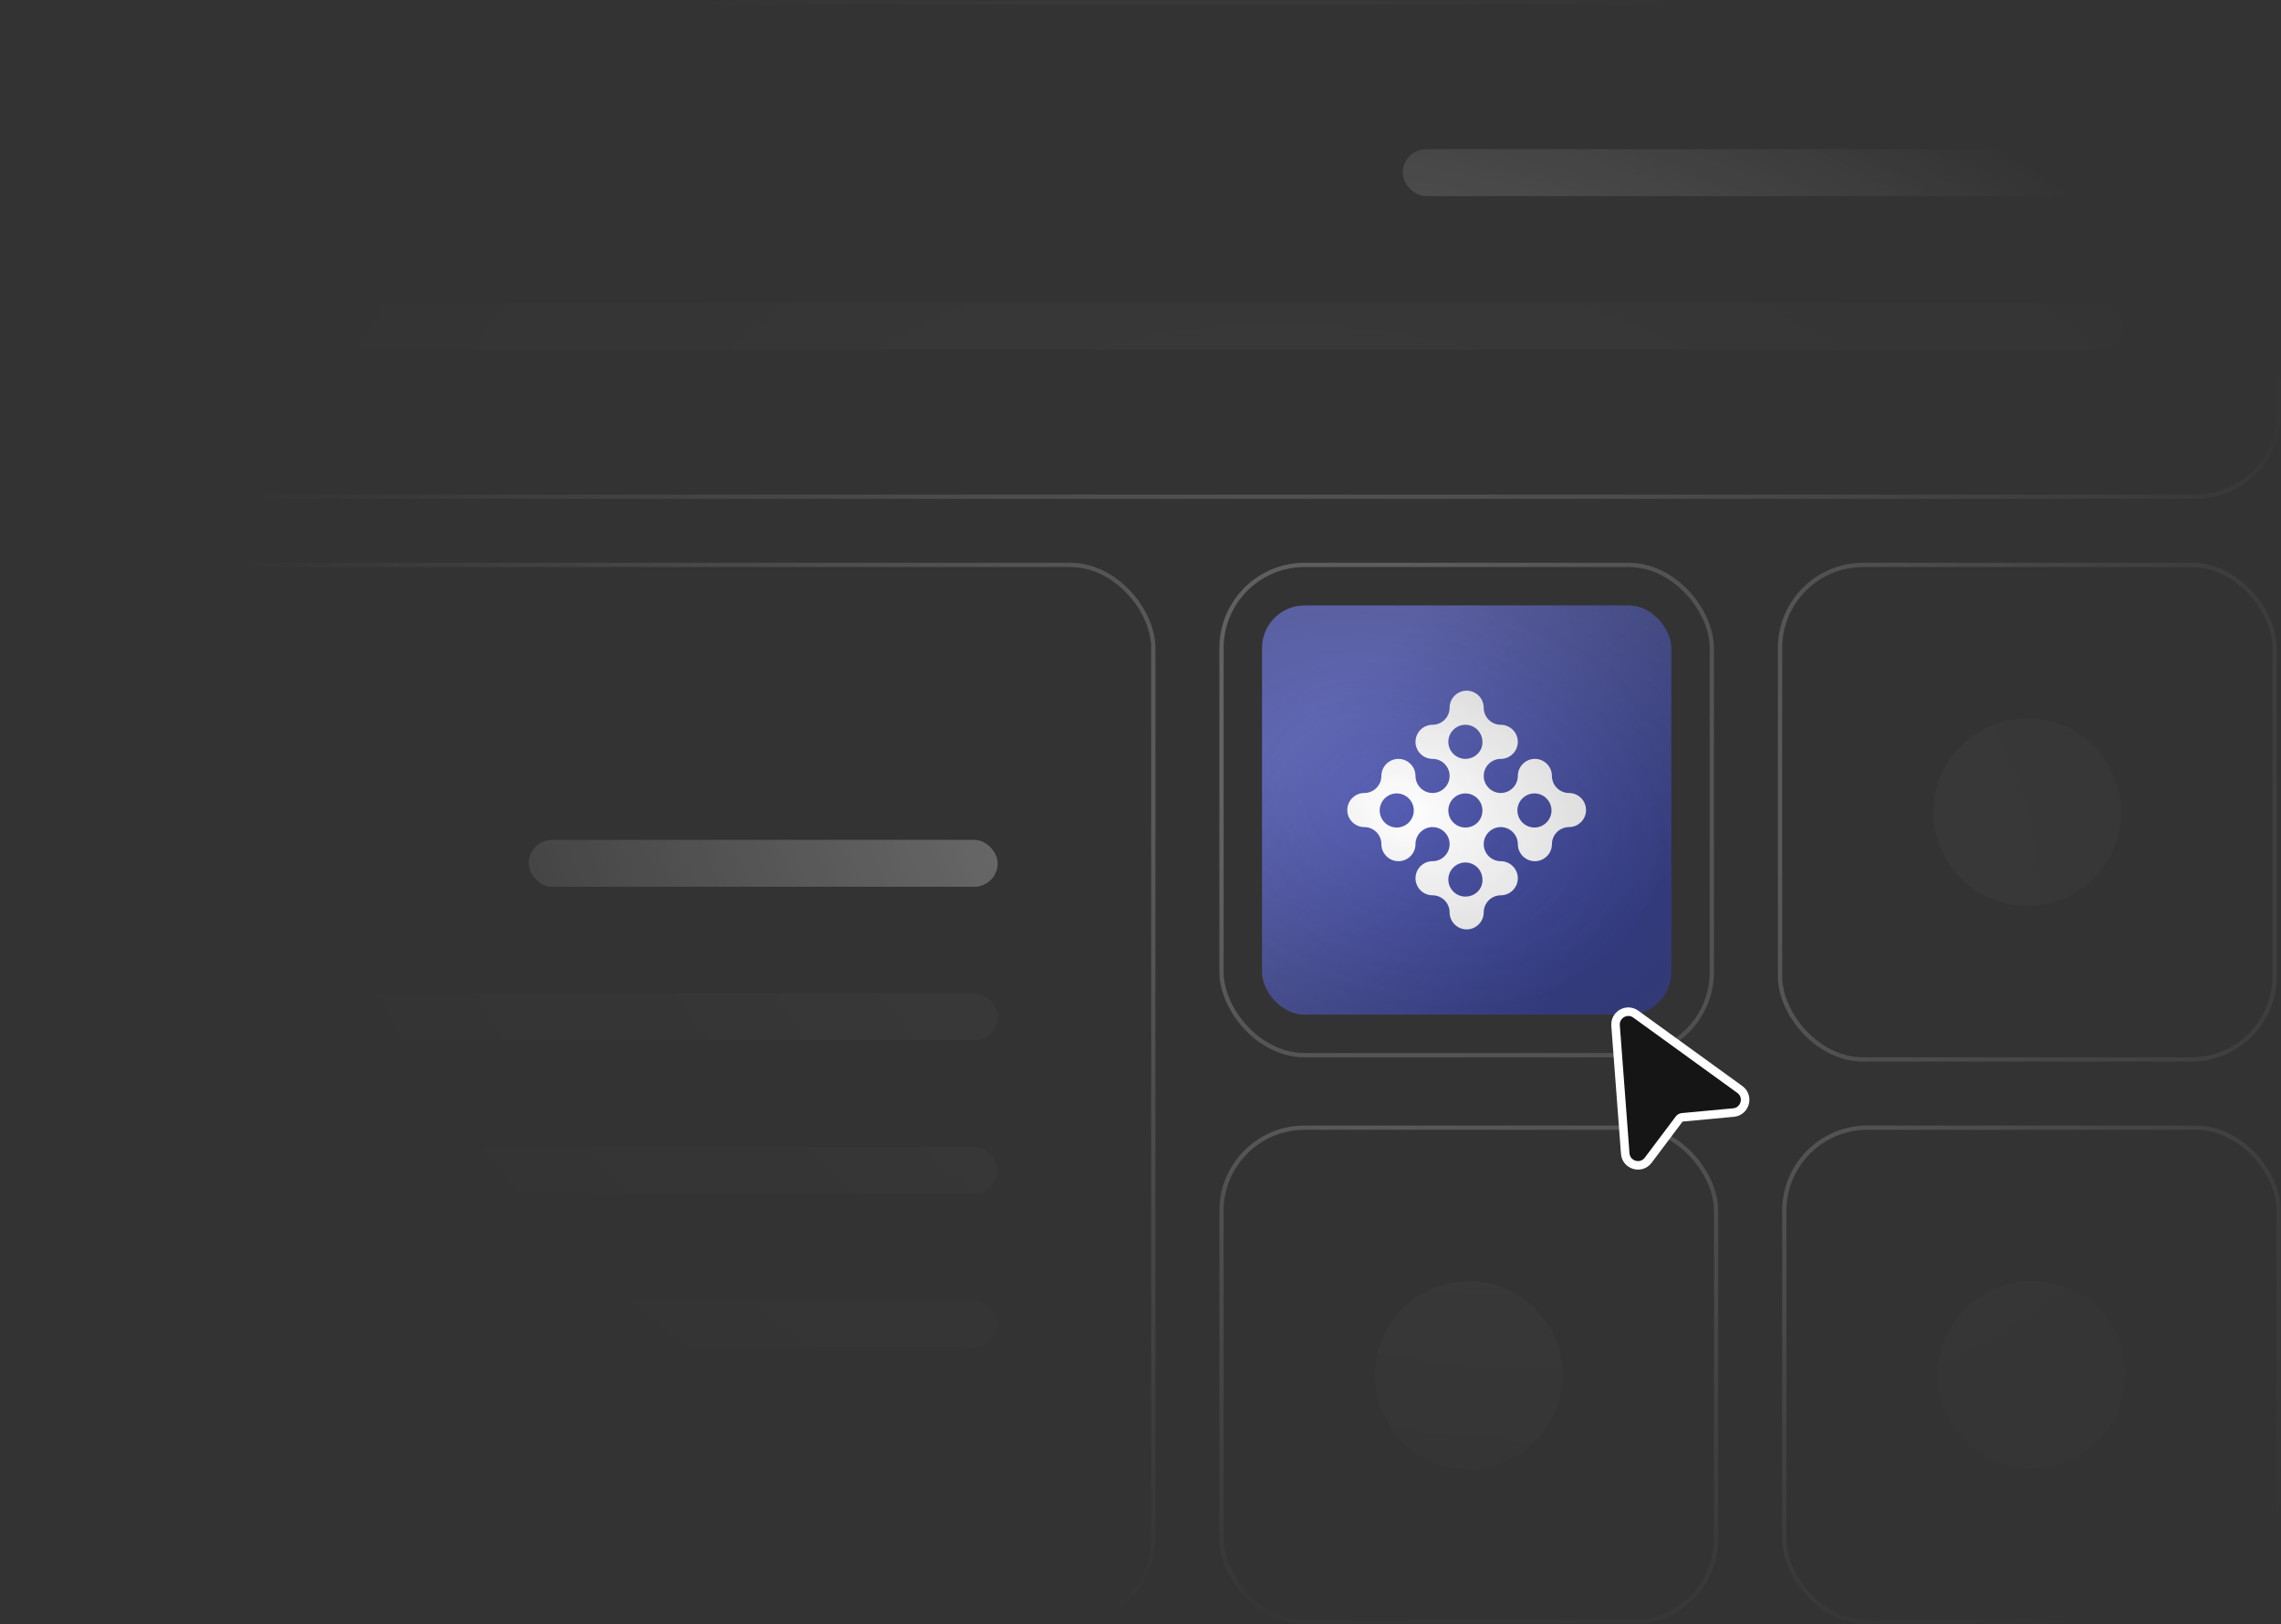 <svg width="535" height="381" viewBox="0 0 535 381" fill="none" xmlns="http://www.w3.org/2000/svg">
<rect x="0" y="0" width="535" height="381" fill="#333333" stroke="none"/>
<mask id="mask0_206_513" style="mask-type:alpha" maskUnits="userSpaceOnUse" x="0" y="0" width="535" height="381">
<rect width="535" height="381" rx="20" fill="url(#paint0_radial_206_513)"/>
</mask>
<g mask="url(#mask0_206_513)">
<rect x="0.5" y="0.5" width="534" height="116" rx="19.5" stroke="url(#paint1_linear_206_513)" stroke-opacity="0.5"/>
<rect x="329" y="35" width="169" height="11" rx="5.5" fill="white" fill-opacity="0.4"/>
<rect x="37" y="71" width="461" height="11" rx="5.5" fill="white" fill-opacity="0.05"/>
<rect x="0.5" y="132.5" width="270" height="248" rx="19.5" stroke="url(#paint2_linear_206_513)" stroke-opacity="0.5"/>
<rect x="124" y="197" width="110" height="11" rx="5.5" fill="white" fill-opacity="0.4"/>
<rect x="45" y="233" width="189" height="11" rx="5.5" fill="white" fill-opacity="0.05"/>
<rect x="45" y="269" width="189" height="11" rx="5.5" fill="white" fill-opacity="0.05"/>
<rect x="45" y="305" width="189" height="11" rx="5.5" fill="white" fill-opacity="0.05"/>
<rect x="286.5" y="132.5" width="115" height="115" rx="19.5" stroke="url(#paint3_linear_206_513)" stroke-opacity="0.5"/>
<rect x="296" y="142" width="96" height="96" rx="10" fill="url(#paint4_linear_206_513)"/>
<path d="M368 186C365.8 186 364 184.2 364 182C364 179.8 362.2 178 360 178C357.8 178 356 179.8 356 182C356 184.2 354.2 186 352 186C349.8 186 348 184.2 348 182C348 179.8 349.8 178 352 178C354.2 178 356 176.2 356 174C356 171.8 354.2 170 352 170C349.8 170 348 168.2 348 166C348 163.8 346.2 162 344 162C341.8 162 340 163.8 340 166C340 168.2 338.2 170 336 170C333.8 170 332 171.8 332 174C332 176.2 333.8 178 336 178C338.2 178 340 179.8 340 182C340 184.2 338.2 186 336 186C333.8 186 332 184.2 332 182C332 179.8 330.2 178 328 178C325.8 178 324 179.8 324 182C324 184.2 322.2 186 320 186C317.8 186 316 187.8 316 190C316 192.2 317.8 194 320 194C322.2 194 324 195.8 324 198C324 200.2 325.8 202 328 202C330.2 202 332 200.2 332 198C332 195.8 333.8 194 336 194C338.2 194 340 195.8 340 198C340 200.2 338.2 202 336 202C333.8 202 332 203.8 332 206C332 208.2 333.8 210 336 210C338.2 210 340 211.8 340 214C340 216.2 341.8 218 344 218C346.2 218 348 216.2 348 214C348 211.8 349.8 210 352 210C354.2 210 356 208.2 356 206C356 203.8 354.2 202 352 202C349.8 202 348 200.2 348 198C348 195.8 349.8 194 352 194C354.2 194 356 195.8 356 198C356 200.2 357.8 202 360 202C362.2 202 364 200.2 364 198C364 195.8 365.8 194 368 194C370.2 194 372 192.2 372 190C372 187.8 370.2 186 368 186ZM327.6 194.1C325.4 194.1 323.6 192.3 323.6 190.1C323.6 187.9 325.4 186.1 327.6 186.1C329.8 186.1 331.6 187.9 331.6 190.1C331.6 192.3 329.8 194.1 327.6 194.1ZM343.7 210.3C341.5 210.3 339.7 208.5 339.7 206.3C339.7 204.1 341.5 202.3 343.7 202.3C345.9 202.3 347.7 204.1 347.7 206.3C347.8 208.5 346 210.3 343.7 210.3ZM343.7 194.1C341.5 194.1 339.7 192.3 339.7 190.1C339.7 187.9 341.5 186.1 343.7 186.1C345.9 186.1 347.7 187.9 347.7 190.1C347.7 192.3 346 194.1 343.7 194.1ZM343.7 178C341.5 178 339.7 176.2 339.7 174C339.7 171.8 341.5 170 343.7 170C345.9 170 347.7 171.8 347.7 174C347.8 176.1 346 178 343.7 178ZM359.9 194.1C357.7 194.1 355.9 192.3 355.9 190.1C355.9 187.9 357.7 186.1 359.9 186.1C362.1 186.1 363.9 187.9 363.9 190.1C363.9 192.3 362.1 194.1 359.9 194.1Z" fill="white"/>
<rect x="417.5" y="132.5" width="116" height="116" rx="19.5" stroke="url(#paint5_linear_206_513)" stroke-opacity="0.5"/>
<circle cx="475.5" cy="190.5" r="22" fill="white" fill-opacity="0.05"/>
<rect x="286.5" y="264.5" width="116" height="116" rx="19.5" stroke="url(#paint6_linear_206_513)" stroke-opacity="0.5"/>
<circle cx="344.5" cy="322.5" r="22" fill="white" fill-opacity="0.05"/>
<rect x="418.5" y="264.5" width="116" height="116" rx="19.5" stroke="url(#paint7_linear_206_513)" stroke-opacity="0.5"/>
<circle cx="476.5" cy="322.5" r="22" fill="white" fill-opacity="0.05"/>
</g>
<path d="M378.925 240.534C378.734 237.987 381.608 236.381 383.676 237.878L408.067 255.538C410.31 257.162 409.342 260.698 406.586 260.956L394.55 262.078C394.269 262.105 394.013 262.248 393.843 262.473L386.582 272.137C384.919 274.351 381.401 273.322 381.192 270.561L378.925 240.534Z" fill="#151515" stroke="white" stroke-width="2"/>
<defs>
<radialGradient id="paint0_radial_206_513" cx="0" cy="0" r="1" gradientUnits="userSpaceOnUse" gradientTransform="translate(329.5 190) rotate(107.984) scale(200.811 281.978)">
<stop stop-color="#151515"/>
<stop offset="1" stop-color="#151515" stop-opacity="0"/>
</radialGradient>
<linearGradient id="paint1_linear_206_513" x1="0" y1="0" x2="48.838" y2="223.32" gradientUnits="userSpaceOnUse">
<stop stop-color="white" stop-opacity="0.6"/>
<stop offset="1" stop-color="white" stop-opacity="0.4"/>
</linearGradient>
<linearGradient id="paint2_linear_206_513" x1="0" y1="132" x2="248.11" y2="402.032" gradientUnits="userSpaceOnUse">
<stop stop-color="white" stop-opacity="0.6"/>
<stop offset="1" stop-color="white" stop-opacity="0.4"/>
</linearGradient>
<linearGradient id="paint3_linear_206_513" x1="286" y1="132" x2="402" y2="248" gradientUnits="userSpaceOnUse">
<stop stop-color="white" stop-opacity="0.6"/>
<stop offset="1" stop-color="white" stop-opacity="0.4"/>
</linearGradient>
<linearGradient id="paint4_linear_206_513" x1="376.66" y1="222.66" x2="316.289" y2="159.814" gradientUnits="userSpaceOnUse">
<stop stop-color="#333C91"/>
<stop offset="1" stop-color="#656DC2"/>
</linearGradient>
<linearGradient id="paint5_linear_206_513" x1="417" y1="132" x2="534" y2="249" gradientUnits="userSpaceOnUse">
<stop stop-color="white" stop-opacity="0.6"/>
<stop offset="1" stop-color="white" stop-opacity="0.4"/>
</linearGradient>
<linearGradient id="paint6_linear_206_513" x1="286" y1="264" x2="403" y2="381" gradientUnits="userSpaceOnUse">
<stop stop-color="white" stop-opacity="0.6"/>
<stop offset="1" stop-color="white" stop-opacity="0.4"/>
</linearGradient>
<linearGradient id="paint7_linear_206_513" x1="418" y1="264" x2="535" y2="381" gradientUnits="userSpaceOnUse">
<stop stop-color="white" stop-opacity="0.6"/>
<stop offset="1" stop-color="white" stop-opacity="0.4"/>
</linearGradient>
</defs>
</svg>
